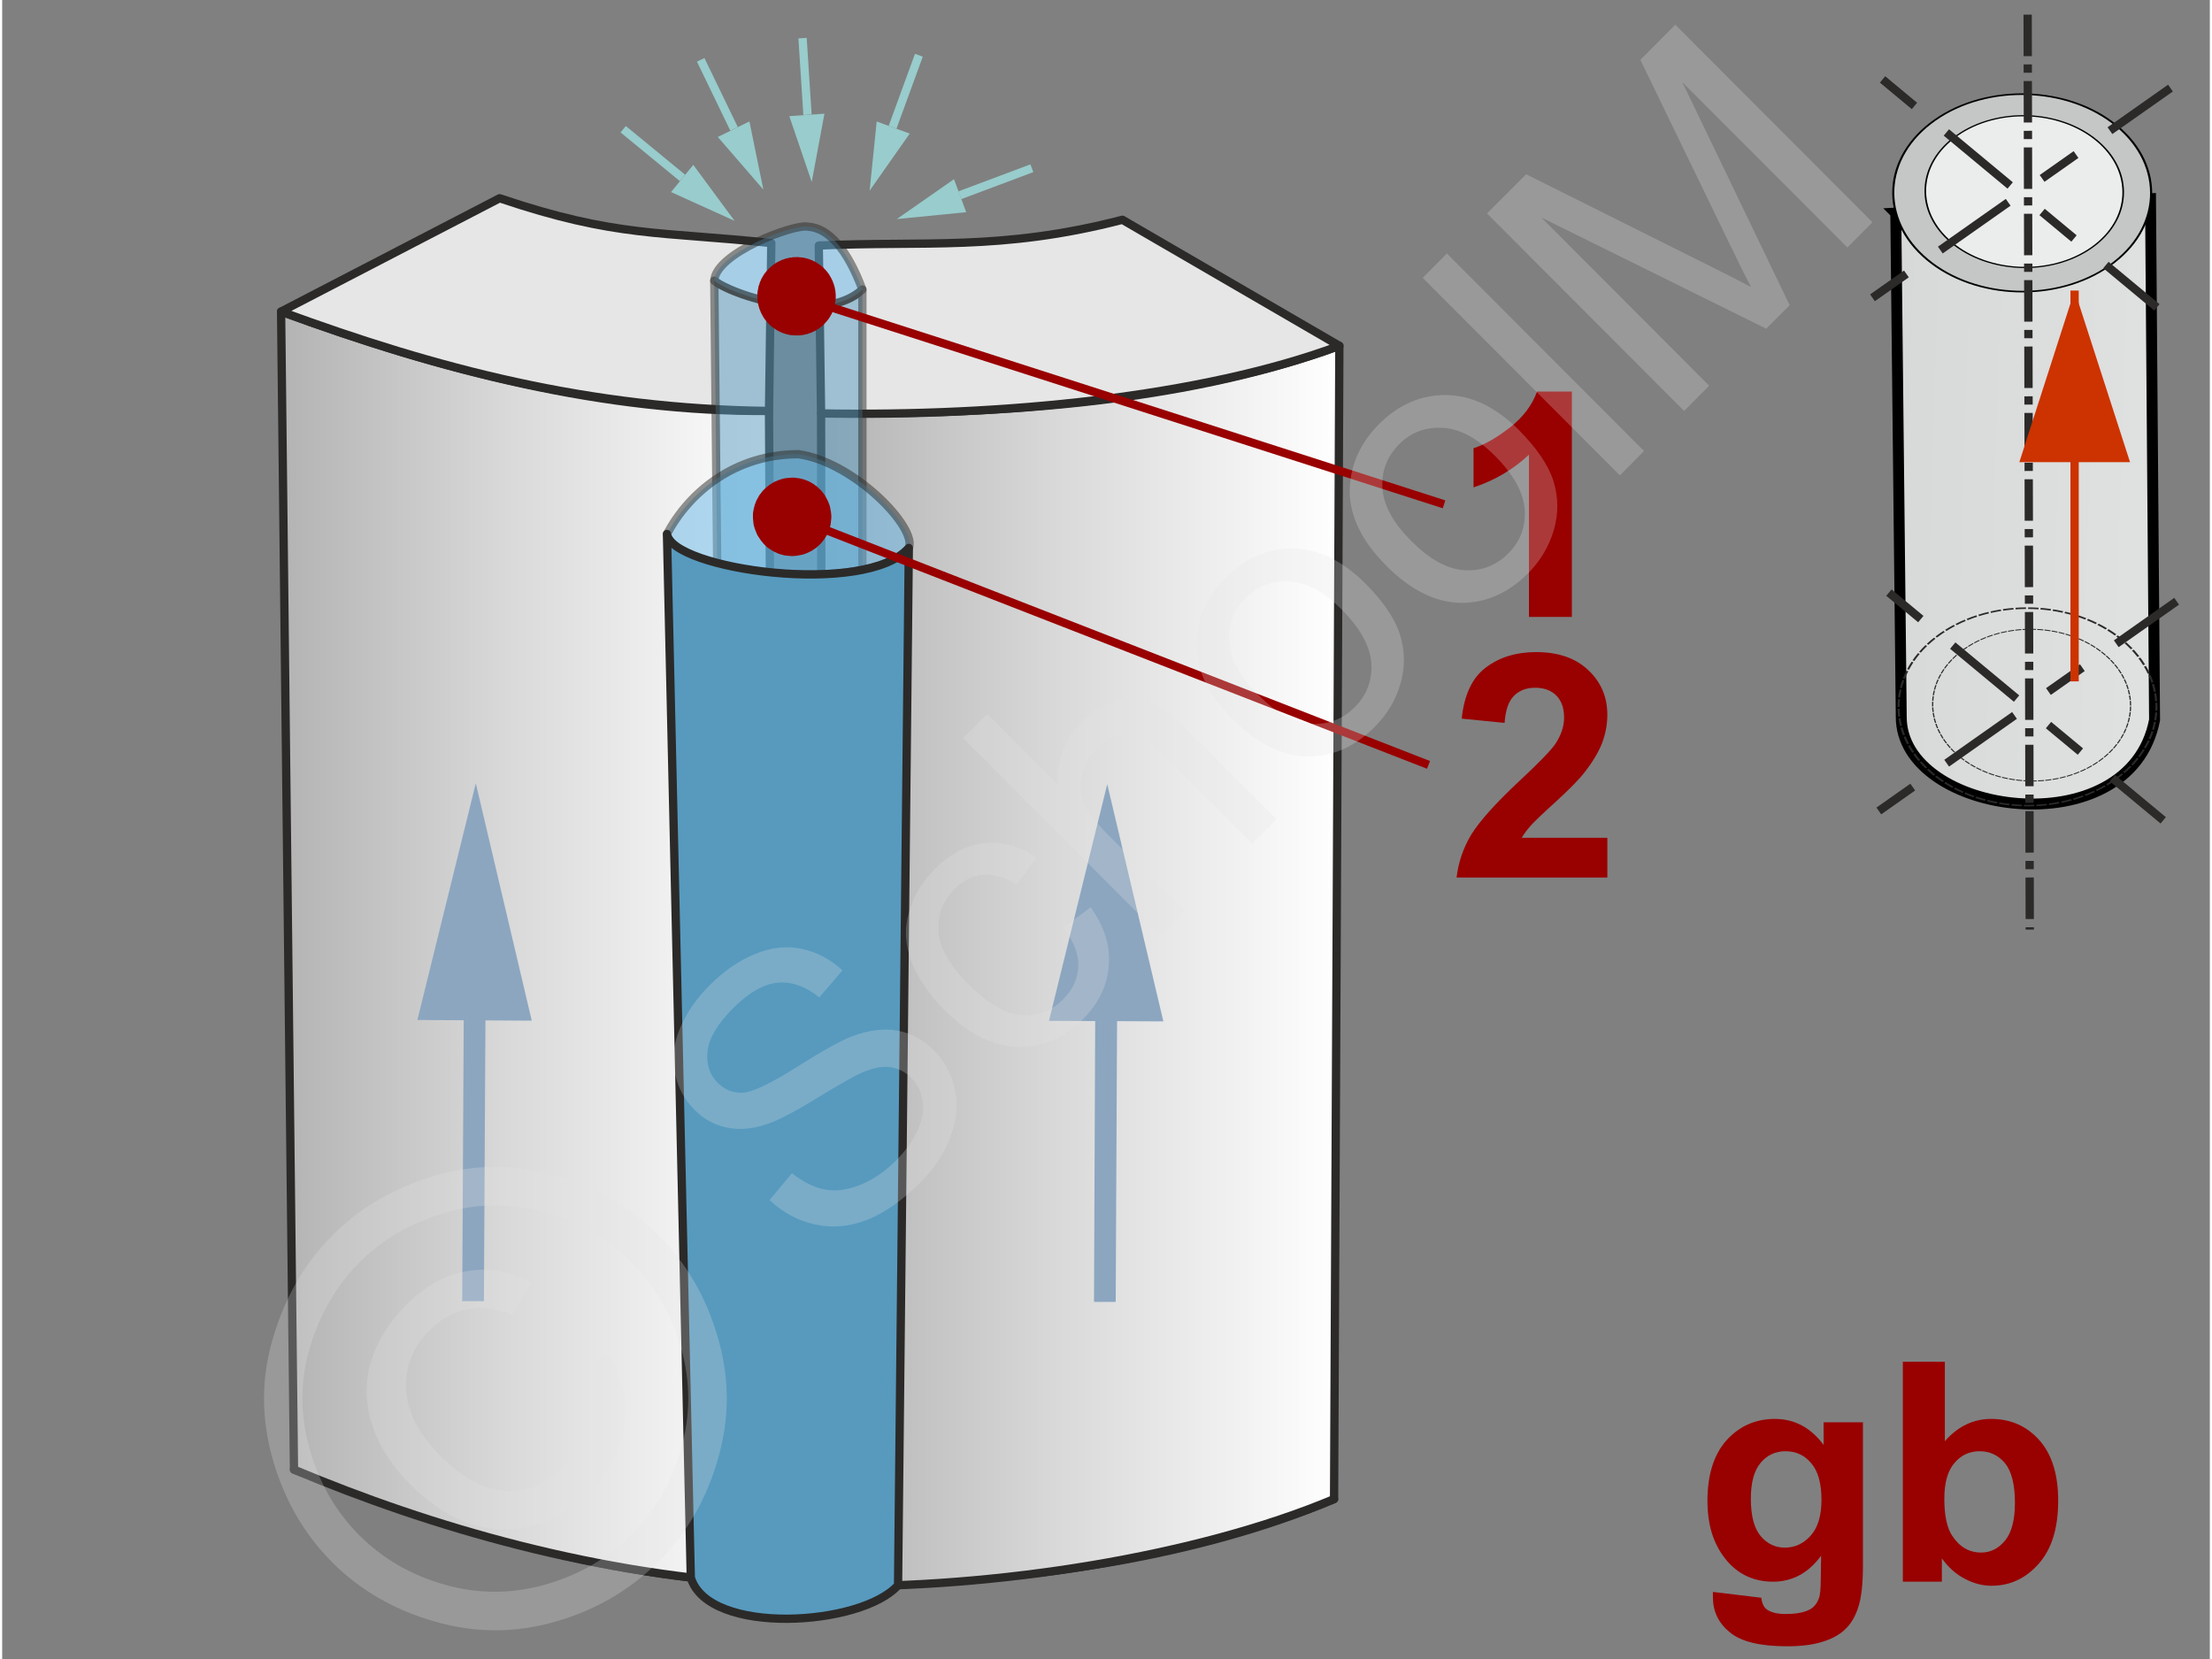 <svg xmlns="http://www.w3.org/2000/svg" width="240px" height="180px" style="shape-rendering:geometricPrecision;text-rendering:geometricPrecision;image-rendering:optimizeQuality;fill-rule:evenodd;clip-rule:evenodd" viewBox="0 0 125.06 93.98" xmlns:xlink="http://www.w3.org/1999/xlink"><rect x="0" y="0" width="125.06" height="93.98" fill="#808080" stroke="none"/><defs><linearGradient id="id0" gradientUnits="userSpaceOnUse" x1="46.39" y1="54.73" x2="75.75" y2="54.73"><stop offset="0" style="stop-opacity:1;stop-color:#b3b3b3"/><stop offset="0.459" style="stop-opacity:1;stop-color:#d9d9d9"/><stop offset="1" style="stop-opacity:1;stop-color:white"/></linearGradient><linearGradient id="id1" gradientUnits="userSpaceOnUse" xlink:href="#id0" x1="15.8" y1="53.71" x2="43.81" y2="53.71"/><linearGradient id="id2" gradientUnits="userSpaceOnUse" x1="87.68" y1="26.24" x2="142.29" y2="27.96"><stop offset="0" style="stop-opacity:1;stop-color:#c5c6c6"/><stop offset="0.38" style="stop-opacity:1;stop-color:#d8d9d9"/><stop offset="1" style="stop-opacity:1;stop-color:#ebecec"/></linearGradient></defs><g id="Ebene_x0020_1"><g id="_1085349208"><g><path d="M43.75 80.11c-6.25,-0.66 -8.83,-0.86 -15.45,-3.09l-11.77 6.23c8.56,3.27 17.05,6.05 27.27,6.51l-0.05 -9.65z" style="fill:#ccc;stroke:#2b2a29;stroke-width:.47;stroke-linejoin:round;stroke-miterlimit:22.926"/><path d="M46.47 80.21c6.21,-0.26 10.7,0.08 17.33,-2.05l11.65 6.76c-8.42,3.55 -18.59,4.83 -28.97,4.93l-0.01 -9.64z" style="fill:#ccc;stroke:#2b2a29;stroke-width:.47;stroke-linejoin:round;stroke-miterlimit:22.926"/><path d="M75.75 19.59c-9.13,3.36 -20.03,3.9 -29.36,3.83l0.09 66.43c9.78,0.17 21.27,-1.69 28.97,-4.93l0.3 -65.33z" style="fill:url(#id0);stroke:#2b2a29;stroke-width:.47;stroke-linejoin:round;stroke-miterlimit:22.926"/><path d="M15.8 17.65c9.13,3.36 18.31,5.7 27.64,5.63l0.36 66.48c-10,-0.46 -19.57,-3.27 -27.27,-6.51l-0.73 -65.6z" style="fill:url(#id1);stroke:#2b2a29;stroke-width:.47;stroke-linejoin:round;stroke-miterlimit:22.926"/><path d="M43.57 13.77c-6.25,-0.67 -8.76,-0.3 -15.39,-2.54l-12.38 6.42c8.82,3.24 17.42,5.51 27.64,5.63l0.13 -9.51z" style="fill:#e6e6e6;stroke:#2b2a29;stroke-width:.47;stroke-linejoin:round;stroke-miterlimit:22.926"/><path d="M46.26 13.91c5.91,-0.28 10.29,0.33 17.2,-1.46l12.29 7.14c-7.84,2.91 -19.05,4.01 -29.36,3.83l-0.13 -9.51z" style="fill:#e6e6e6;stroke:#2b2a29;stroke-width:.47;stroke-linejoin:round;stroke-miterlimit:22.926"/><g><path d="M27.38 57.1l-0.09 16.61 -1.23 0 0.09 -16.62 1.23 0.01zm-0.55 -12.73l3.17 13.45 -6.48 -0.04 3.31 -13.41z" style="fill:#8ca6c0;fill-rule:nonzero"/></g><g><path d="M63.16 57.14l-0.08 16.61 -1.23 0 0.07 -16.61 1.24 0zm-0.56 -12.72l3.18 13.44 -6.48 -0.03 3.3 -13.41z" style="fill:#8ca6c0;fill-rule:nonzero"/></g></g><g><g id="_1085357320"><line x1="45.34" y1="2.16" x2="45.62" y2="6.5" style="fill:none;stroke:#9cc;stroke-width:.47;stroke-linejoin:round;stroke-miterlimit:22.926"/><polygon points="45.86,10.31 46.58,6.44 44.59,6.58" style="fill:#9cc"/></g><g id="_1085356648"><line x1="39.57" y1="3.39" x2="41.46" y2="7.3" style="fill:none;stroke:#9cc;stroke-width:.47;stroke-linejoin:round;stroke-miterlimit:22.926"/><polygon points="43.12,10.74 42.33,6.88 40.54,7.76" style="fill:#9cc"/></g><g id="_1085356360"><line x1="35.18" y1="7.32" x2="38.54" y2="10.08" style="fill:none;stroke:#9cc;stroke-width:.47;stroke-linejoin:round;stroke-miterlimit:22.926"/><polygon points="41.49,12.51 39.15,9.34 37.89,10.88" style="fill:#9cc"/></g><g id="_1085355928"><line x1="58.33" y1="9.53" x2="54.25" y2="11.06" style="fill:none;stroke:#9cc;stroke-width:.47;stroke-linejoin:round;stroke-miterlimit:22.926"/><polygon points="50.68,12.41 53.92,10.15 54.61,12.02" style="fill:#9cc"/></g><g id="_1085355064"><line x1="51.93" y1="3.13" x2="50.44" y2="7.21" style="fill:none;stroke:#9cc;stroke-width:.47;stroke-linejoin:round;stroke-miterlimit:22.926"/><polygon points="49.14,10.8 49.54,6.88 51.41,7.57" style="fill:#9cc"/></g></g><g><path d="M40.34 15.9c1.4,1.04 6.5,2.39 8.39,0.5l0 73.77c-1.66,1.47 -6.35,1.46 -7.64,-0.58l-0.75 -73.69z" style="fill:#579abe;fill-opacity:.502;stroke:#2b2a29;stroke-width:.47;stroke-linejoin:round;stroke-miterlimit:22.926;stroke-opacity:.502"/><path d="M40.34 15.9c0.89,0.76 6.12,2.56 8.39,0.5 -0.86,-2.3 -1.93,-3.5 -3.1,-3.56 -0.78,-0.16 -5.22,1.5 -5.29,3.06z" style="fill:#66b8e8;fill-opacity:.502;stroke:#2b2a29;stroke-width:.47;stroke-linejoin:round;stroke-miterlimit:22.926;stroke-opacity:.502"/><path d="M37.66 30.25c0.39,2.22 11.46,3.46 13.7,0.79 0.49,-1.13 -3.08,-4.86 -6.25,-5.31 -3.62,0 -6.2,2.17 -7.45,4.52z" style="fill:#66b8e8;fill-opacity:.502;stroke:#2b2a29;stroke-width:.47;stroke-linejoin:round;stroke-miterlimit:22.926;stroke-opacity:.502"/><path d="M37.66 30.25c0.26,2 11.25,3.57 13.7,0.79l-0.61 58.76c-2.06,2.33 -10.74,2.88 -11.74,-0.43l-1.35 -59.12z" style="fill:#579abe;stroke:#2b2a29;stroke-width:.47;stroke-linejoin:round;stroke-miterlimit:22.926"/></g><path d="M88.92 34.95l-2.43 0 0 -9.19c-0.89,0.83 -1.93,1.45 -3.14,1.85l0 -2.22c0.64,-0.2 1.32,-0.6 2.07,-1.18 0.74,-0.58 1.25,-1.26 1.53,-2.03l1.97 0 0 12.77z" style="fill:#900;fill-rule:nonzero"/><path d="M90.93 47.46l0 2.25 -8.54 0c0.1,-0.85 0.37,-1.66 0.83,-2.43 0.47,-0.76 1.38,-1.78 2.74,-3.05 1.1,-1.02 1.77,-1.72 2.02,-2.08 0.33,-0.5 0.5,-1 0.5,-1.49 0,-0.55 -0.15,-0.97 -0.44,-1.26 -0.29,-0.29 -0.69,-0.44 -1.2,-0.44 -0.51,0 -0.91,0.16 -1.21,0.47 -0.3,0.3 -0.47,0.81 -0.52,1.52l-2.43 -0.24c0.14,-1.34 0.59,-2.31 1.36,-2.89 0.76,-0.58 1.71,-0.88 2.86,-0.88 1.25,0 2.23,0.34 2.95,1.02 0.72,0.68 1.08,1.52 1.08,2.53 0,0.57 -0.11,1.11 -0.31,1.64 -0.21,0.51 -0.53,1.05 -0.98,1.62 -0.29,0.38 -0.82,0.92 -1.59,1.63 -0.78,0.7 -1.26,1.17 -1.47,1.4 -0.2,0.23 -0.37,0.46 -0.5,0.68l4.85 0z" style="fill:#900;fill-rule:nonzero"/><g><line x1="81.68" y1="28.57" x2="45" y2="16.78" style="fill:none;fill-rule:nonzero;stroke:#900;stroke-width:.47;stroke-miterlimit:22.926"/><polygon id="1" points="44.32,18.9 44.32,18.9 44.21,18.86 44.11,18.82 44.01,18.77 43.91,18.72 43.82,18.66 43.73,18.6 43.64,18.54 43.55,18.47 43.47,18.4 43.4,18.32 43.33,18.24 43.26,18.16 43.19,18.07 43.13,17.98 43.08,17.89 43.03,17.8 42.98,17.7 42.94,17.6 42.9,17.5 42.87,17.4 42.84,17.3 42.82,17.19 42.8,17.09 42.79,16.98 42.78,16.87 42.78,16.76 42.78,16.65 42.79,16.54 42.81,16.43 42.83,16.32 42.85,16.21 42.89,16.11 42.89,16.11 42.92,16 42.97,15.89 43.01,15.79 43.07,15.69 43.12,15.6 43.18,15.51 43.25,15.42 43.32,15.34 43.39,15.26 43.47,15.18 43.55,15.11 43.63,15.04 43.71,14.98 43.8,14.92 43.89,14.86 43.99,14.81 44.08,14.77 44.18,14.72 44.28,14.69 44.38,14.65 44.49,14.63 44.59,14.6 44.7,14.59 44.81,14.57 44.91,14.57 45.02,14.56 45.13,14.57 45.24,14.58 45.35,14.59 45.46,14.61 45.57,14.64 45.68,14.67 45.68,14.67 45.79,14.71 45.89,14.75 45.99,14.8 46.09,14.85 46.18,14.91 46.28,14.97 46.36,15.03 46.45,15.1 46.53,15.17 46.6,15.25 46.68,15.33 46.74,15.41 46.81,15.5 46.87,15.59 46.92,15.68 46.97,15.77 47.02,15.87 47.06,15.97 47.1,16.07 47.13,16.17 47.16,16.27 47.18,16.38 47.2,16.48 47.21,16.59 47.22,16.7 47.22,16.81 47.22,16.91 47.21,17.02 47.19,17.14 47.17,17.24 47.15,17.35 47.11,17.46 47.11,17.46 47.08,17.57 47.03,17.68 46.99,17.78 46.93,17.88 46.88,17.97 46.82,18.06 46.75,18.15 46.68,18.23 46.61,18.31 46.54,18.39 46.46,18.46 46.37,18.53 46.29,18.59 46.2,18.65 46.11,18.71 46.01,18.76 45.92,18.8 45.82,18.85 45.72,18.88 45.62,18.92 45.51,18.94 45.41,18.97 45.3,18.98 45.2,19 45.09,19 44.98,19 44.87,19 44.76,18.99 44.65,18.98 44.54,18.96 44.43,18.93" style="fill:#900"/></g><g><line x1="80.8" y1="43.33" x2="44.75" y2="29.28" style="fill:none;fill-rule:nonzero;stroke:#900;stroke-width:.47;stroke-miterlimit:22.926"/><polygon id="1" points="43.94,31.35 43.94,31.35 43.84,31.3 43.74,31.26 43.64,31.2 43.54,31.14 43.45,31.08 43.36,31.02 43.28,30.95 43.2,30.87 43.13,30.8 43.06,30.71 42.99,30.63 42.93,30.54 42.87,30.45 42.81,30.36 42.76,30.27 42.72,30.17 42.68,30.07 42.64,29.97 42.61,29.87 42.58,29.77 42.56,29.66 42.55,29.56 42.54,29.45 42.53,29.34 42.53,29.23 42.53,29.12 42.54,29.01 42.56,28.91 42.58,28.8 42.61,28.69 42.64,28.58 42.68,28.47 42.68,28.47 42.72,28.37 42.77,28.27 42.83,28.17 42.88,28.07 42.95,27.98 43.01,27.9 43.08,27.81 43.16,27.73 43.23,27.66 43.31,27.59 43.4,27.52 43.48,27.46 43.57,27.4 43.67,27.34 43.76,27.29 43.86,27.25 43.95,27.21 44.06,27.17 44.16,27.14 44.26,27.11 44.37,27.09 44.47,27.08 44.58,27.07 44.69,27.06 44.8,27.06 44.9,27.06 45.01,27.08 45.12,27.09 45.23,27.11 45.34,27.14 45.45,27.17 45.55,27.21 45.55,27.21 45.66,27.25 45.76,27.3 45.86,27.36 45.95,27.41 46.04,27.48 46.13,27.54 46.21,27.61 46.29,27.69 46.37,27.76 46.44,27.84 46.51,27.93 46.57,28.01 46.63,28.1 46.68,28.2 46.73,28.29 46.78,28.39 46.82,28.49 46.86,28.59 46.89,28.69 46.91,28.79 46.93,28.9 46.95,29 46.96,29.11 46.97,29.22 46.97,29.33 46.96,29.43 46.95,29.54 46.94,29.65 46.92,29.76 46.89,29.87 46.86,29.98 46.82,30.09 46.82,30.09 46.77,30.19 46.72,30.29 46.67,30.39 46.61,30.48 46.55,30.58 46.48,30.66 46.41,30.75 46.34,30.83 46.26,30.9 46.18,30.97 46.1,31.04 46.01,31.1 45.92,31.16 45.83,31.22 45.74,31.26 45.64,31.31 45.54,31.35 45.44,31.39 45.34,31.42 45.23,31.44 45.13,31.46 45.02,31.48 44.92,31.49 44.81,31.5 44.7,31.5 44.59,31.49 44.48,31.48 44.37,31.47 44.27,31.45 44.16,31.42 44.05,31.39" style="fill:#900"/></g><g><g><polygon points="0,0 125.06,0 125.06,93.98 0,93.98" style="fill:none"/><g><path d="M43.47 67.98l1.27 -1.52c0.63,0.5 1.24,0.8 1.84,0.92 0.6,0.12 1.27,0.04 2,-0.25 0.73,-0.28 1.41,-0.75 2.05,-1.38 0.56,-0.57 0.98,-1.15 1.24,-1.75 0.27,-0.6 0.35,-1.16 0.27,-1.66 -0.08,-0.51 -0.29,-0.93 -0.64,-1.28 -0.35,-0.35 -0.75,-0.55 -1.22,-0.61 -0.46,-0.06 -1.01,0.06 -1.66,0.35 -0.42,0.19 -1.26,0.67 -2.54,1.45 -1.27,0.78 -2.22,1.27 -2.85,1.46 -0.82,0.26 -1.56,0.31 -2.24,0.15 -0.67,-0.15 -1.27,-0.48 -1.78,-1 -0.57,-0.57 -0.93,-1.26 -1.1,-2.07 -0.17,-0.81 -0.08,-1.65 0.28,-2.52 0.36,-0.87 0.92,-1.68 1.67,-2.44 0.83,-0.83 1.69,-1.43 2.6,-1.79 0.89,-0.37 1.77,-0.47 2.63,-0.29 0.86,0.18 1.63,0.59 2.31,1.22l-1.31 1.53c-0.78,-0.63 -1.57,-0.91 -2.37,-0.83 -0.8,0.08 -1.63,0.56 -2.49,1.42 -0.9,0.89 -1.39,1.71 -1.47,2.45 -0.08,0.74 0.11,1.34 0.57,1.8 0.41,0.4 0.88,0.59 1.43,0.56 0.54,-0.03 1.55,-0.5 3.03,-1.44 1.47,-0.93 2.54,-1.52 3.19,-1.77 0.94,-0.34 1.8,-0.45 2.57,-0.3 0.77,0.15 1.45,0.52 2.05,1.12 0.59,0.6 0.98,1.33 1.17,2.19 0.18,0.87 0.1,1.77 -0.25,2.7 -0.34,0.93 -0.91,1.79 -1.71,2.59 -1.01,1.01 -2.01,1.71 -2.98,2.1 -0.98,0.39 -1.96,0.49 -2.94,0.28 -0.98,-0.2 -1.85,-0.67 -2.62,-1.39zm16.65 -15.43l1.54 -1.16c0.77,1.08 1.12,2.17 1.03,3.3 -0.08,1.13 -0.57,2.14 -1.45,3.03 -1.11,1.11 -2.36,1.64 -3.75,1.58 -1.4,-0.04 -2.77,-0.74 -4.12,-2.09 -0.87,-0.88 -1.49,-1.79 -1.86,-2.73 -0.36,-0.95 -0.41,-1.88 -0.14,-2.8 0.26,-0.92 0.74,-1.73 1.44,-2.43 0.88,-0.88 1.82,-1.38 2.82,-1.49 1,-0.11 2,0.16 2.97,0.82l-1.13 1.53c-0.67,-0.41 -1.3,-0.6 -1.9,-0.55 -0.6,0.05 -1.13,0.3 -1.58,0.76 -0.7,0.7 -1.01,1.51 -0.95,2.44 0.06,0.93 0.63,1.93 1.7,3 1.08,1.09 2.08,1.67 2.99,1.74 0.91,0.08 1.7,-0.22 2.37,-0.89 0.54,-0.54 0.83,-1.16 0.86,-1.85 0.03,-0.69 -0.25,-1.43 -0.84,-2.21zm5.48 0.45l-11.17 -11.19 1.38 -1.37 4.02 4.02c-0.11,-1.38 0.32,-2.56 1.3,-3.54 0.59,-0.6 1.23,-1 1.91,-1.2 0.67,-0.21 1.31,-0.2 1.92,0.03 0.61,0.23 1.31,0.74 2.1,1.53l5.12 5.13 -1.37 1.38 -5.12 -5.13c-0.69,-0.68 -1.33,-1.03 -1.94,-1.05 -0.61,-0.02 -1.18,0.24 -1.72,0.79 -0.41,0.4 -0.68,0.89 -0.83,1.45 -0.15,0.57 -0.11,1.11 0.1,1.63 0.2,0.51 0.62,1.08 1.26,1.72l4.42 4.42 -1.38 1.38zm4.13 -12.24c-1.5,-1.5 -2.19,-3.02 -2.07,-4.58 0.1,-1.3 0.65,-2.45 1.65,-3.45 1.11,-1.12 2.39,-1.67 3.82,-1.65 1.43,0.02 2.79,0.68 4.08,1.96 1.04,1.04 1.7,2.02 1.98,2.93 0.28,0.91 0.29,1.83 0.02,2.76 -0.26,0.92 -0.75,1.74 -1.46,2.45 -1.13,1.14 -2.41,1.69 -3.84,1.67 -1.42,-0.03 -2.82,-0.73 -4.18,-2.09zm1.41 -1.41c1.03,1.04 2.03,1.59 3,1.65 0.97,0.06 1.8,-0.25 2.49,-0.95 0.68,-0.68 0.99,-1.51 0.93,-2.48 -0.07,-0.97 -0.63,-1.99 -1.69,-3.05 -0.99,-1 -1.98,-1.53 -2.95,-1.58 -0.97,-0.06 -1.79,0.25 -2.47,0.93 -0.69,0.69 -1.01,1.51 -0.95,2.48 0.06,0.97 0.61,1.97 1.64,3zm7.28 -7.29c-1.5,-1.5 -2.19,-3.03 -2.07,-4.58 0.09,-1.3 0.65,-2.45 1.65,-3.46 1.11,-1.11 2.39,-1.66 3.82,-1.64 1.43,0.02 2.79,0.68 4.08,1.96 1.03,1.04 1.7,2.02 1.98,2.92 0.28,0.91 0.29,1.83 0.02,2.76 -0.27,0.93 -0.76,1.75 -1.46,2.46 -1.14,1.13 -2.41,1.69 -3.84,1.67 -1.43,-0.03 -2.82,-0.73 -4.18,-2.09zm1.41 -1.41c1.03,1.04 2.03,1.59 3,1.65 0.97,0.06 1.8,-0.26 2.49,-0.95 0.68,-0.68 0.99,-1.51 0.93,-2.48 -0.07,-0.97 -0.63,-1.99 -1.69,-3.05 -1,-1 -1.98,-1.53 -2.95,-1.58 -0.97,-0.06 -1.8,0.25 -2.47,0.92 -0.69,0.7 -1.01,1.52 -0.95,2.49 0.06,0.97 0.6,1.97 1.64,3zm11.81 -3.72l-11.17 -11.19 1.37 -1.38 11.17 11.19 -1.37 1.38zm3.64 -3.65l-11.17 -11.19 2.22 -2.22 10.55 5.27c0.98,0.49 1.71,0.86 2.19,1.12 -0.28,-0.53 -0.68,-1.33 -1.19,-2.39l-5.08 -10.48 1.98 -1.99 11.17 11.19 -1.42 1.43 -9.35 -9.36 6.08 12.63 -1.33 1.33 -12.74 -6.3 9.51 9.53 -1.42 1.43z" style="fill:#e6e6e6;fill-rule:nonzero;fill-opacity:.251"/><path d="M18.71 69.98c1.55,-1.56 3.46,-2.67 5.74,-3.36 2.27,-0.68 4.56,-0.69 6.86,-0.04 2.31,0.66 4.27,1.79 5.87,3.4 1.59,1.59 2.72,3.53 3.37,5.82 0.66,2.28 0.66,4.56 0,6.84 -0.65,2.29 -1.78,4.23 -3.38,5.83 -1.6,1.6 -3.54,2.74 -5.82,3.39 -2.28,0.66 -4.56,0.66 -6.84,0 -2.28,-0.65 -4.23,-1.77 -5.82,-3.36 -1.6,-1.61 -2.73,-3.57 -3.38,-5.89 -0.65,-2.31 -0.64,-4.61 0.05,-6.88 0.68,-2.28 1.79,-4.19 3.35,-5.75zm1.53 1.53c-1.3,1.3 -2.23,2.91 -2.8,4.8 -0.57,1.9 -0.58,3.81 -0.03,5.75 0.54,1.93 1.48,3.56 2.81,4.9 1.34,1.34 2.95,2.27 4.85,2.81 1.9,0.54 3.81,0.53 5.71,-0.01 1.91,-0.55 3.53,-1.48 4.87,-2.82 1.32,-1.33 2.26,-2.96 2.81,-4.86 0.54,-1.91 0.54,-3.82 0,-5.72 -0.54,-1.9 -1.48,-3.51 -2.81,-4.85 -1.33,-1.34 -2.97,-2.28 -4.89,-2.82 -1.93,-0.55 -3.84,-0.54 -5.74,0.03 -1.9,0.57 -3.49,1.5 -4.78,2.79zm12.16 6.24l1.95 -1.06c0.77,1.27 1.07,2.61 0.89,4.01 -0.19,1.41 -0.85,2.68 -1.99,3.82 -1.44,1.44 -3.07,2.14 -4.9,2.11 -1.83,-0.03 -3.56,-0.87 -5.21,-2.52 -1.08,-1.08 -1.81,-2.22 -2.19,-3.43 -0.39,-1.2 -0.4,-2.39 -0.06,-3.55 0.36,-1.16 1.02,-2.23 1.99,-3.2 1.09,-1.09 2.25,-1.73 3.49,-1.93 1.24,-0.2 2.44,0.02 3.6,0.65l-1.08 1.84c-0.86,-0.37 -1.69,-0.48 -2.5,-0.33 -0.81,0.15 -1.53,0.55 -2.18,1.2 -0.94,0.94 -1.39,2.06 -1.33,3.34 0.06,1.28 0.72,2.54 1.96,3.79 1.25,1.25 2.48,1.91 3.7,1.97 1.21,0.06 2.28,-0.36 3.19,-1.28 0.74,-0.74 1.17,-1.6 1.3,-2.59 0.13,-0.98 -0.08,-1.93 -0.63,-2.84z" style="fill:#e6e6e6;fill-rule:nonzero;fill-opacity:.251"/></g><g><path d="M107.27 12.07l14.43 -0.81 0.23 29.52c-1.39,7.26 -14.39,5.44 -14.35,-0.19l-0.31 -28.52z" style="fill:url(#id2);stroke:#000;stroke-width:.62;stroke-miterlimit:22.926"/><ellipse transform="matrix(0.126 0.105 0.145 -0.102 114.431 10.927)" rx="39.26" ry="37.06" style="fill:#c5c6c6;stroke:#000;stroke-width:.62;stroke-miterlimit:22.926"/><ellipse transform="matrix(0.126 0.105 0.145 -0.102 114.732 40.044)" rx="39.26" ry="37.06" style="fill:none;stroke:#2b2a29;stroke-width:.62;stroke-miterlimit:22.926;stroke-dasharray:3.08 .62"/><ellipse transform="matrix(0.097 0.081 0.111 -0.078 114.548 10.854)" rx="39.26" ry="37.06" style="fill:#ebecec;stroke:#000;stroke-width:.62;stroke-miterlimit:22.926"/><ellipse transform="matrix(0.097 0.081 0.111 -0.078 114.964 39.945)" rx="39.26" ry="37.06" style="fill:none;stroke:#2b2a29;stroke-width:.47;stroke-miterlimit:22.926;stroke-dasharray:2.35 .47"/><line x1="114.74" y1="0.83" x2="114.86" y2="52.66" style="fill:none;stroke:#2b2a29;stroke-width:.47;stroke-miterlimit:22.926;stroke-dasharray:2.35 .47 .47 .47"/><line x1="106.31" y1="45.94" x2="123.18" y2="34.06" style="fill:none;stroke:#2b2a29;stroke-width:.47;stroke-miterlimit:22.926;stroke-dasharray:2.35 2.35 4.7 2.35"/><line x1="106.88" y1="33.57" x2="122.42" y2="46.47" style="fill:none;stroke:#2b2a29;stroke-width:.47;stroke-miterlimit:22.926;stroke-dasharray:2.35 2.35 4.7 2.35"/><line x1="105.95" y1="16.87" x2="122.83" y2="4.99" style="fill:none;stroke:#2b2a29;stroke-width:.47;stroke-miterlimit:22.926;stroke-dasharray:2.35 2.35 4.7 2.35"/><line x1="106.52" y1="4.5" x2="122.06" y2="17.41" style="fill:none;stroke:#2b2a29;stroke-width:.47;stroke-miterlimit:22.926;stroke-dasharray:2.35 2.35 4.7 2.35"/><g><line x1="117.4" y1="38.6" x2="117.4" y2="16.46" style="fill:none;fill-rule:nonzero;stroke:#c30;stroke-width:.47;stroke-miterlimit:22.926"/><polygon id="1" points="117.4,16.46 114.27,26.18 120.54,26.18" style="fill:#c30"/></g></g></g><path d="M96.91 90.18l2.74 0.33c0.04,0.32 0.15,0.54 0.31,0.66 0.23,0.17 0.59,0.26 1.07,0.26 0.63,0 1.09,-0.09 1.41,-0.28 0.21,-0.12 0.37,-0.33 0.47,-0.6 0.08,-0.2 0.11,-0.57 0.11,-1.1l0.02 -1.32c-0.72,0.98 -1.63,1.47 -2.72,1.47 -1.21,0 -2.18,-0.51 -2.88,-1.53 -0.56,-0.81 -0.84,-1.82 -0.84,-3.03 0,-1.51 0.37,-2.66 1.09,-3.46 0.73,-0.8 1.64,-1.2 2.73,-1.2 1.11,0 2.03,0.49 2.76,1.47l0 -1.28 2.23 0 0 8.1c0,1.06 -0.09,1.86 -0.27,2.39 -0.17,0.53 -0.42,0.94 -0.74,1.24 -0.31,0.3 -0.74,0.54 -1.27,0.7 -0.53,0.17 -1.2,0.26 -2.01,0.26 -1.53,0 -2.61,-0.26 -3.25,-0.79 -0.65,-0.53 -0.96,-1.19 -0.96,-2 0,-0.08 0,-0.18 0,-0.29zm2.15 -5.28c0,0.96 0.18,1.66 0.55,2.11 0.37,0.44 0.83,0.66 1.37,0.66 0.58,0 1.07,-0.23 1.47,-0.68 0.41,-0.46 0.61,-1.13 0.61,-2.02 0,-0.94 -0.19,-1.63 -0.58,-2.08 -0.38,-0.46 -0.87,-0.68 -1.46,-0.68 -0.57,0 -1.04,0.22 -1.41,0.66 -0.37,0.45 -0.55,1.12 -0.55,2.03z" style="fill:#900;fill-rule:nonzero"/><path id="1" d="M107.67 89.6l0 -12.46 2.38 0 0 4.5c0.74,-0.84 1.61,-1.26 2.62,-1.26 1.1,0 2.01,0.4 2.72,1.19 0.72,0.8 1.08,1.95 1.08,3.44 0,1.55 -0.36,2.73 -1.1,3.57 -0.73,0.83 -1.62,1.25 -2.67,1.25 -0.52,0 -1.02,-0.13 -1.53,-0.4 -0.5,-0.26 -0.93,-0.65 -1.29,-1.15l0 1.32 -2.21 0zm2.35 -4.69c0,0.94 0.15,1.64 0.44,2.08 0.42,0.64 0.96,0.96 1.65,0.96 0.53,0 0.98,-0.23 1.35,-0.68 0.37,-0.45 0.56,-1.16 0.56,-2.14 0,-1.03 -0.19,-1.78 -0.56,-2.24 -0.38,-0.45 -0.86,-0.68 -1.44,-0.68 -0.58,0 -1.05,0.22 -1.43,0.67 -0.38,0.44 -0.57,1.12 -0.57,2.03z" style="fill:#900;fill-rule:nonzero"/></g></g></g></svg>